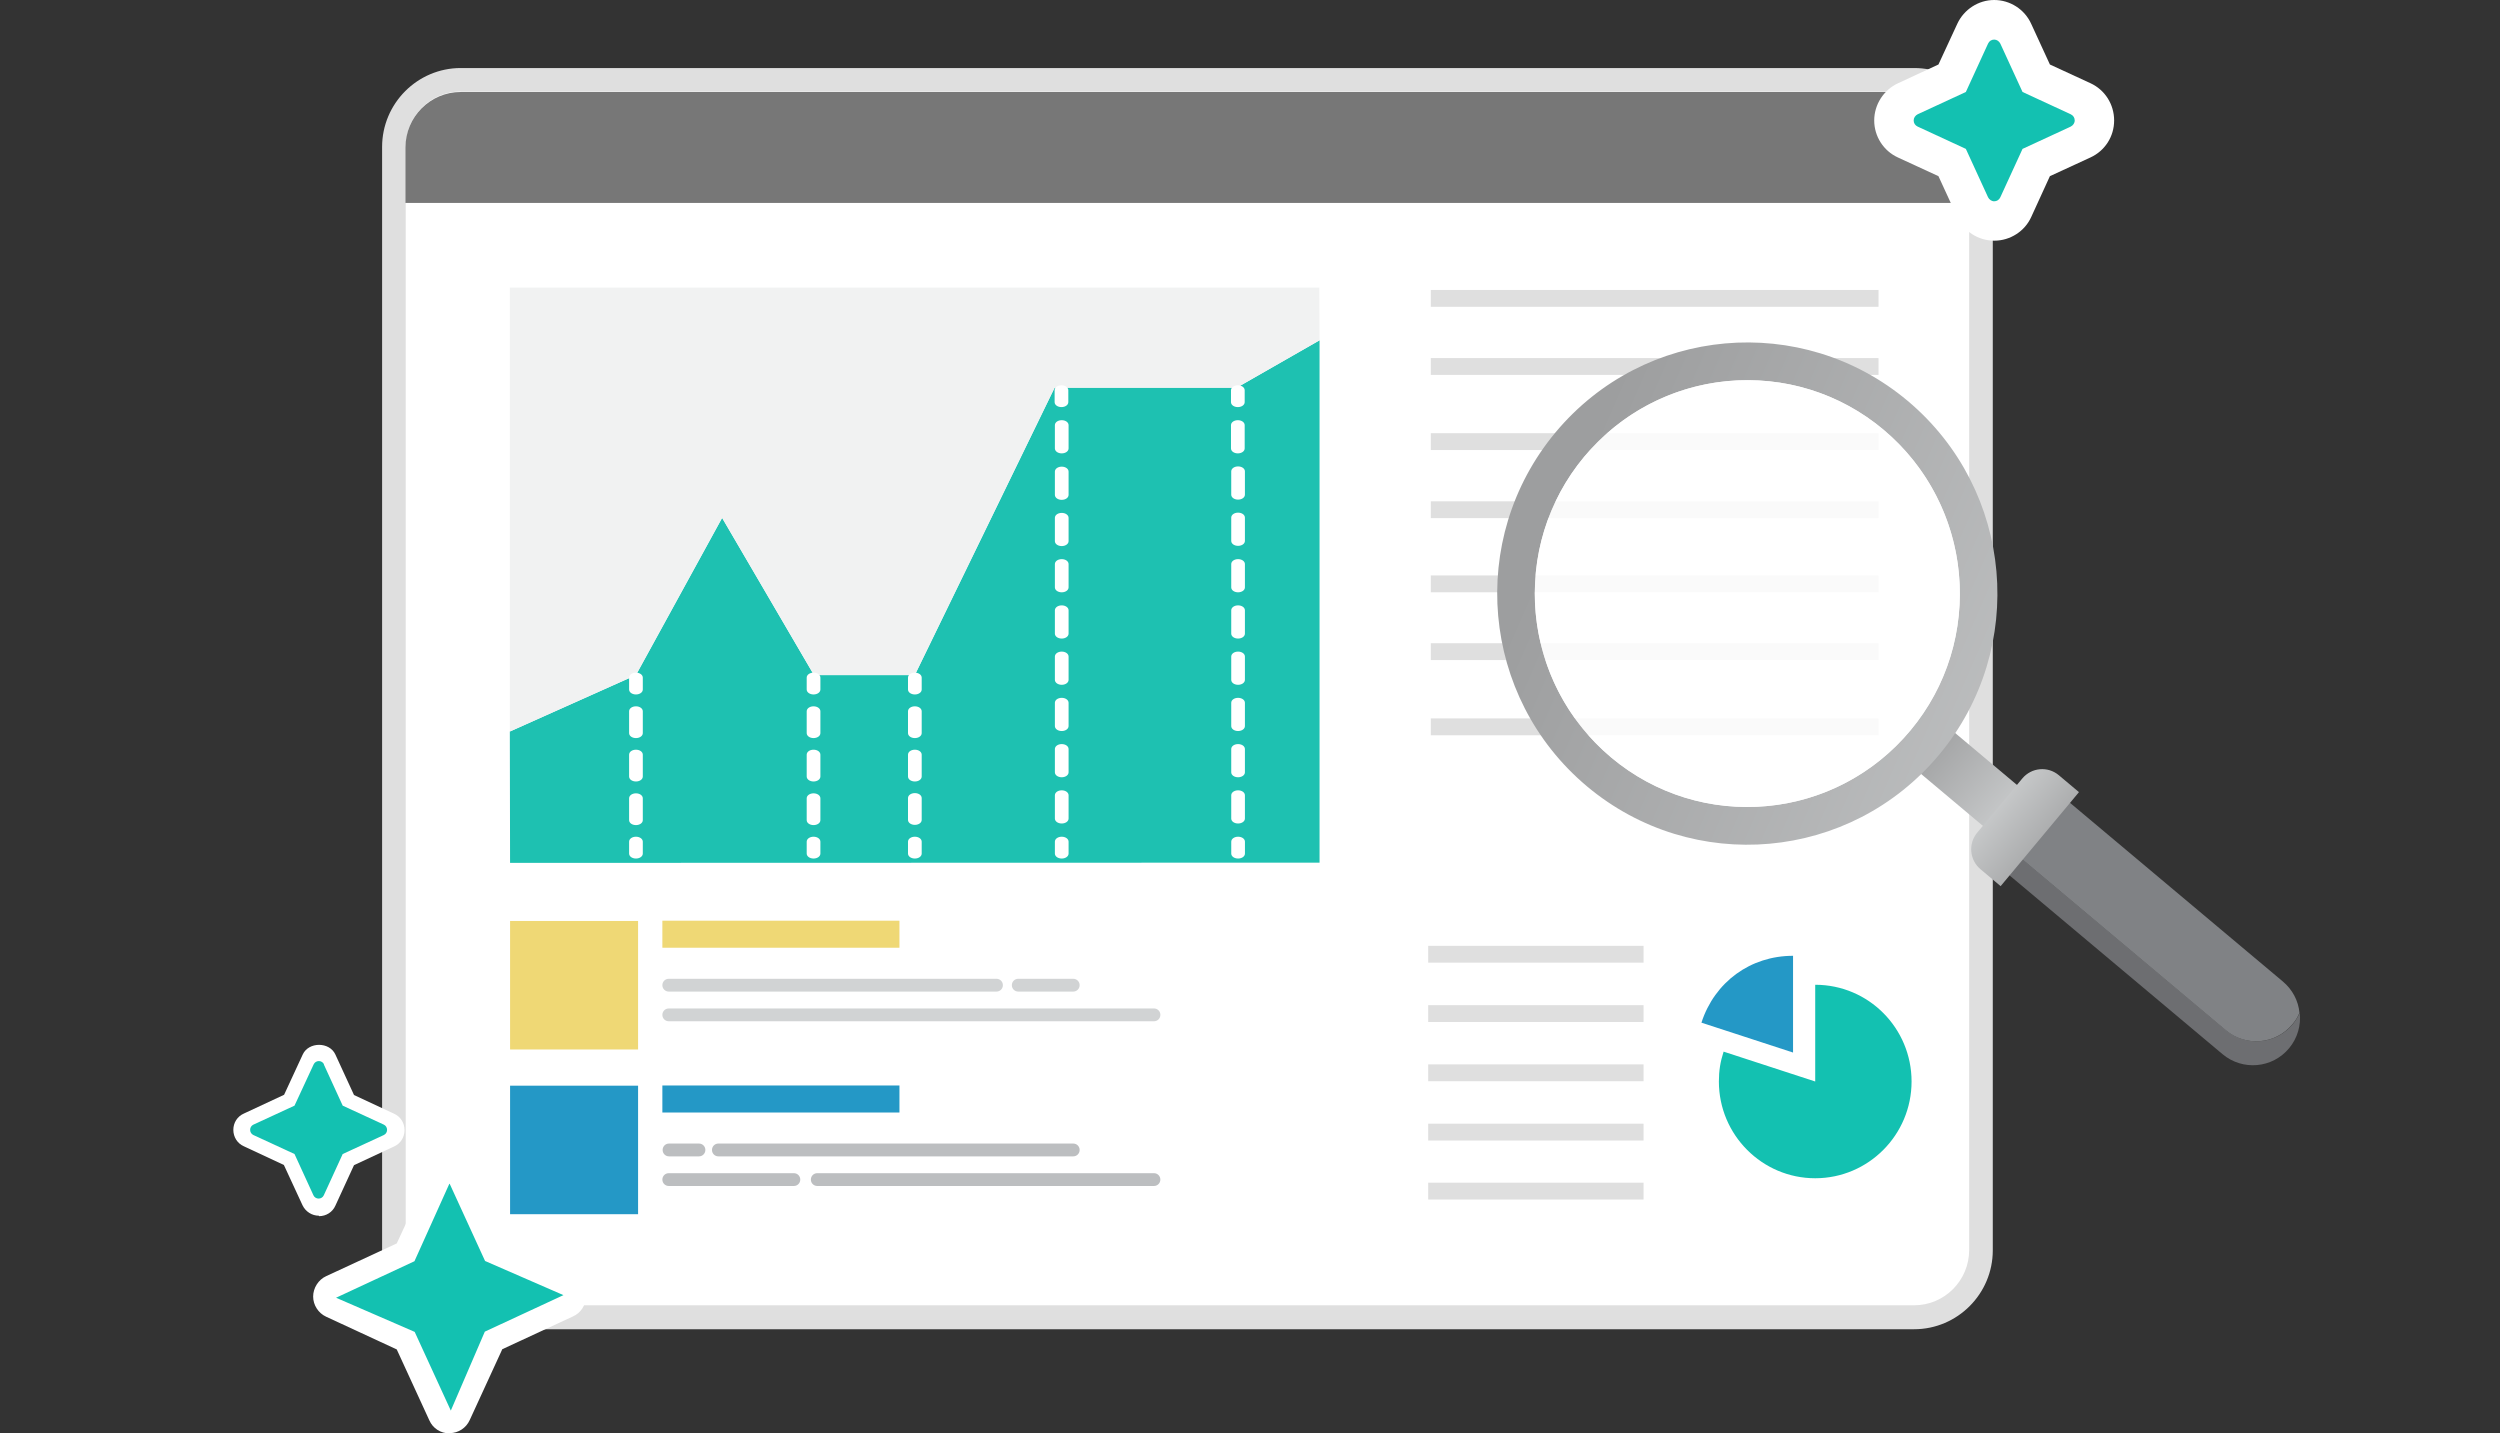 <svg width="150" height="86" viewBox="0 0 150 86" fill="none" xmlns="http://www.w3.org/2000/svg">
<rect x="0" y="0" width="150" height="86" fill="#333333" stroke="none"/>
<g clip-path="url(#clip0_2668_16326)">
<path d="M114.862 4.781H27.642C25.428 4.781 23.633 6.584 23.633 8.807V75.018C23.633 77.242 25.428 79.044 27.642 79.044H114.862C117.076 79.044 118.871 77.242 118.871 75.018V8.807C118.871 6.584 117.076 4.781 114.862 4.781Z" fill="white"/>
<path d="M114.849 79.754H27.644C25.037 79.754 22.926 77.62 22.926 75.016V8.819C22.926 6.202 25.051 4.082 27.644 4.082H114.849C117.456 4.082 119.567 6.216 119.567 8.819V75.016C119.567 77.634 117.442 79.754 114.849 79.754ZM27.644 5.49C25.816 5.49 24.343 6.984 24.343 8.805V75.002C24.343 76.837 25.83 78.317 27.644 78.317H114.849C116.677 78.317 118.15 76.823 118.15 75.002V8.819C118.15 6.984 116.663 5.505 114.849 5.505H27.644V5.49Z" fill="#DFDFDF"/>
<path d="M27.658 5.52H114.82C116.648 5.52 118.136 7.013 118.136 8.849V12.178H24.328V8.849C24.328 7.013 25.816 5.52 27.643 5.52H27.658Z" fill="#777777"/>
<path d="M74.2 23.263H63.276L54.888 40.506H48.839L43.327 31.074L38.156 40.506L30.59 43.892L30.604 51.773L79.173 51.759V20.418L74.2 23.263Z" fill="#1EC1B1"/>
<path d="M43.327 31.072L48.839 40.504H54.888L63.276 23.262H74.2L79.173 20.416L79.158 17.258H30.59V43.89L38.156 40.504L43.327 31.072Z" fill="#F1F2F2"/>
<path d="M38.157 41.668C37.93 41.668 37.746 41.54 37.746 41.37V40.658C37.746 40.487 37.93 40.359 38.157 40.359C38.384 40.359 38.568 40.487 38.568 40.658V41.37C38.568 41.54 38.384 41.668 38.157 41.668Z" fill="white"/>
<path d="M38.157 49.506C37.93 49.506 37.746 49.378 37.746 49.208V47.899C37.746 47.728 37.93 47.6 38.157 47.6C38.384 47.6 38.568 47.728 38.568 47.899V49.208C38.568 49.378 38.384 49.506 38.157 49.506ZM38.157 46.889C37.93 46.889 37.746 46.761 37.746 46.59V45.281C37.746 45.11 37.93 44.982 38.157 44.982C38.384 44.982 38.568 45.11 38.568 45.281V46.59C38.568 46.761 38.384 46.889 38.157 46.889ZM38.157 44.285C37.93 44.285 37.746 44.157 37.746 43.986V42.678C37.746 42.507 37.93 42.379 38.157 42.379C38.384 42.379 38.568 42.507 38.568 42.678V43.986C38.568 44.157 38.384 44.285 38.157 44.285Z" fill="white"/>
<path d="M38.157 51.512C37.93 51.512 37.746 51.384 37.746 51.213V50.502C37.746 50.331 37.93 50.203 38.157 50.203C38.384 50.203 38.568 50.331 38.568 50.502V51.213C38.568 51.384 38.384 51.512 38.157 51.512Z" fill="white"/>
<path d="M48.813 41.668C48.587 41.668 48.402 41.54 48.402 41.37V40.658C48.402 40.487 48.587 40.359 48.813 40.359C49.04 40.359 49.224 40.487 49.224 40.658V41.37C49.224 41.54 49.04 41.668 48.813 41.668Z" fill="white"/>
<path d="M48.813 49.506C48.587 49.506 48.402 49.378 48.402 49.208V47.899C48.402 47.728 48.587 47.6 48.813 47.6C49.04 47.6 49.224 47.728 49.224 47.899V49.208C49.224 49.378 49.04 49.506 48.813 49.506ZM48.813 46.889C48.587 46.889 48.402 46.761 48.402 46.59V45.281C48.402 45.11 48.587 44.982 48.813 44.982C49.04 44.982 49.224 45.11 49.224 45.281V46.59C49.224 46.761 49.04 46.889 48.813 46.889ZM48.813 44.285C48.587 44.285 48.402 44.157 48.402 43.986V42.678C48.402 42.507 48.587 42.379 48.813 42.379C49.04 42.379 49.224 42.507 49.224 42.678V43.986C49.224 44.157 49.04 44.285 48.813 44.285Z" fill="white"/>
<path d="M48.813 51.512C48.587 51.512 48.402 51.384 48.402 51.213V50.502C48.402 50.331 48.587 50.203 48.813 50.203C49.04 50.203 49.224 50.331 49.224 50.502V51.213C49.224 51.384 49.04 51.512 48.813 51.512Z" fill="white"/>
<path d="M54.891 41.668C54.665 41.668 54.48 41.54 54.48 41.37V40.658C54.48 40.487 54.665 40.359 54.891 40.359C55.118 40.359 55.302 40.487 55.302 40.658V41.37C55.302 41.54 55.118 41.668 54.891 41.668Z" fill="white"/>
<path d="M54.891 49.492C54.665 49.492 54.48 49.364 54.48 49.194V47.885C54.48 47.714 54.665 47.586 54.891 47.586C55.118 47.586 55.302 47.714 55.302 47.885V49.194C55.302 49.364 55.118 49.492 54.891 49.492ZM54.891 46.889C54.665 46.889 54.48 46.761 54.48 46.59V45.281C54.48 45.11 54.665 44.982 54.891 44.982C55.118 44.982 55.302 45.11 55.302 45.281V46.59C55.302 46.761 55.118 46.889 54.891 46.889ZM54.891 44.285C54.665 44.285 54.48 44.157 54.48 43.986V42.678C54.48 42.507 54.665 42.379 54.891 42.379C55.118 42.379 55.302 42.507 55.302 42.678V43.986C55.302 44.157 55.118 44.285 54.891 44.285Z" fill="white"/>
<path d="M54.891 51.512C54.665 51.512 54.48 51.384 54.48 51.213V50.502C54.48 50.331 54.665 50.203 54.891 50.203C55.118 50.203 55.302 50.331 55.302 50.502V51.213C55.302 51.384 55.118 51.512 54.891 51.512Z" fill="white"/>
<path d="M63.688 24.426C63.461 24.426 63.277 24.298 63.277 24.127V23.416C63.277 23.245 63.461 23.117 63.688 23.117C63.915 23.117 64.099 23.245 64.099 23.416V24.127C64.099 24.298 63.915 24.426 63.688 24.426Z" fill="white"/>
<path d="M63.704 49.41C63.477 49.41 63.293 49.282 63.293 49.112V47.718C63.293 47.547 63.477 47.419 63.704 47.419C63.93 47.419 64.115 47.547 64.115 47.718V49.112C64.115 49.282 63.93 49.41 63.704 49.41ZM63.704 46.636C63.477 46.636 63.293 46.508 63.293 46.337V44.943C63.293 44.773 63.477 44.645 63.704 44.645C63.93 44.645 64.115 44.773 64.115 44.943V46.337C64.115 46.508 63.93 46.636 63.704 46.636ZM63.704 43.862C63.477 43.862 63.293 43.734 63.293 43.563V42.169C63.293 41.998 63.477 41.87 63.704 41.87C63.93 41.87 64.115 41.998 64.115 42.169V43.563C64.115 43.734 63.93 43.862 63.704 43.862ZM63.704 41.088C63.477 41.088 63.293 40.96 63.293 40.789V39.395C63.293 39.224 63.477 39.096 63.704 39.096C63.93 39.096 64.115 39.224 64.115 39.395V40.789C64.115 40.96 63.93 41.088 63.704 41.088ZM63.704 38.314C63.477 38.314 63.293 38.186 63.293 38.015V36.621C63.293 36.45 63.477 36.322 63.704 36.322C63.93 36.322 64.115 36.45 64.115 36.621V38.015C64.115 38.186 63.93 38.314 63.704 38.314ZM63.704 35.539C63.477 35.539 63.293 35.411 63.293 35.241V33.846C63.293 33.676 63.477 33.548 63.704 33.548C63.93 33.548 64.115 33.676 64.115 33.846V35.241C64.115 35.411 63.93 35.539 63.704 35.539ZM63.704 32.765C63.477 32.765 63.293 32.637 63.293 32.467V31.072C63.293 30.902 63.477 30.774 63.704 30.774C63.93 30.774 64.115 30.902 64.115 31.072V32.467C64.115 32.637 63.93 32.765 63.704 32.765ZM63.704 29.991C63.477 29.991 63.293 29.863 63.293 29.692V28.298C63.293 28.127 63.477 27.999 63.704 27.999C63.93 27.999 64.115 28.127 64.115 28.298V29.692C64.115 29.863 63.93 29.991 63.704 29.991ZM63.704 27.203C63.477 27.203 63.293 27.075 63.293 26.904V25.51C63.293 25.339 63.477 25.211 63.704 25.211C63.93 25.211 64.115 25.339 64.115 25.51V26.904C64.115 27.075 63.93 27.203 63.704 27.203Z" fill="white"/>
<path d="M63.704 51.512C63.477 51.512 63.293 51.384 63.293 51.213V50.502C63.293 50.331 63.477 50.203 63.704 50.203C63.93 50.203 64.115 50.331 64.115 50.502V51.213C64.115 51.384 63.93 51.512 63.704 51.512Z" fill="white"/>
<path d="M74.27 24.426C74.044 24.426 73.859 24.298 73.859 24.127V23.416C73.859 23.245 74.044 23.117 74.27 23.117C74.497 23.117 74.681 23.245 74.681 23.416V24.127C74.681 24.298 74.497 24.426 74.27 24.426Z" fill="white"/>
<path d="M74.284 49.41C74.058 49.41 73.874 49.282 73.874 49.112V47.718C73.874 47.547 74.058 47.419 74.284 47.419C74.511 47.419 74.695 47.547 74.695 47.718V49.112C74.695 49.282 74.511 49.41 74.284 49.41ZM74.284 46.636C74.058 46.636 73.874 46.508 73.874 46.337V44.943C73.874 44.773 74.058 44.645 74.284 44.645C74.511 44.645 74.695 44.773 74.695 44.943V46.337C74.695 46.508 74.511 46.636 74.284 46.636ZM74.284 43.862C74.058 43.862 73.874 43.734 73.874 43.563V42.169C73.874 41.998 74.058 41.87 74.284 41.87C74.511 41.87 74.695 41.998 74.695 42.169V43.563C74.695 43.734 74.511 43.862 74.284 43.862ZM74.284 41.088C74.058 41.088 73.874 40.96 73.874 40.789V39.395C73.874 39.224 74.058 39.096 74.284 39.096C74.511 39.096 74.695 39.224 74.695 39.395V40.789C74.695 40.96 74.511 41.088 74.284 41.088ZM74.284 38.314C74.058 38.314 73.874 38.186 73.874 38.015V36.621C73.874 36.45 74.058 36.322 74.284 36.322C74.511 36.322 74.695 36.45 74.695 36.621V38.015C74.695 38.186 74.511 38.314 74.284 38.314ZM74.284 35.539C74.058 35.539 73.874 35.411 73.874 35.241V33.846C73.874 33.676 74.058 33.548 74.284 33.548C74.511 33.548 74.695 33.676 74.695 33.846V35.241C74.695 35.411 74.511 35.539 74.284 35.539ZM74.284 32.751C74.058 32.751 73.874 32.623 73.874 32.452V31.058C73.874 30.887 74.058 30.759 74.284 30.759C74.511 30.759 74.695 30.887 74.695 31.058V32.452C74.695 32.623 74.511 32.751 74.284 32.751ZM74.284 29.977C74.058 29.977 73.874 29.849 73.874 29.678V28.284C73.874 28.113 74.058 27.985 74.284 27.985C74.511 27.985 74.695 28.113 74.695 28.284V29.678C74.695 29.849 74.511 29.977 74.284 29.977ZM74.27 27.203C74.044 27.203 73.859 27.075 73.859 26.904V25.51C73.859 25.339 74.044 25.211 74.27 25.211C74.497 25.211 74.681 25.339 74.681 25.51V26.904C74.681 27.075 74.497 27.203 74.27 27.203Z" fill="white"/>
<path d="M74.286 51.512C74.059 51.512 73.875 51.384 73.875 51.213V50.502C73.875 50.331 74.059 50.203 74.286 50.203C74.513 50.203 74.697 50.331 74.697 50.502V51.213C74.697 51.384 74.513 51.512 74.286 51.512Z" fill="white"/>
<path d="M38.285 55.258H30.605V62.969H38.285V55.258Z" fill="#EFD875"/>
<path d="M53.967 55.242H39.742V56.864H53.967V55.242Z" fill="#EFD875"/>
<path d="M59.79 59.495H40.125C39.912 59.495 39.742 59.324 39.742 59.111C39.742 58.897 39.912 58.727 40.125 58.727H59.79C60.003 58.727 60.173 58.897 60.173 59.111C60.173 59.324 60.003 59.495 59.79 59.495Z" fill="#D1D3D4"/>
<path d="M64.395 59.495H61.094C60.881 59.495 60.711 59.324 60.711 59.111C60.711 58.897 60.881 58.727 61.094 58.727H64.395C64.607 58.727 64.778 58.897 64.778 59.111C64.778 59.324 64.607 59.495 64.395 59.495Z" fill="#D1D3D4"/>
<path d="M69.24 61.276H40.125C39.912 61.276 39.742 61.105 39.742 60.892C39.742 60.678 39.912 60.508 40.125 60.508H69.24C69.453 60.508 69.623 60.678 69.623 60.892C69.623 61.105 69.453 61.276 69.24 61.276Z" fill="#D1D3D4"/>
<path d="M38.285 65.141H30.605V72.852H38.285V65.141Z" fill="#2498C6"/>
<path d="M53.967 65.129H39.742V66.751H53.967V65.129Z" fill="#2498C6"/>
<path d="M41.94 69.382H40.14C39.928 69.382 39.758 69.211 39.758 68.997C39.758 68.784 39.928 68.613 40.14 68.613H41.94C42.152 68.613 42.322 68.784 42.322 68.997C42.322 69.211 42.152 69.382 41.94 69.382Z" fill="#BCBEC0"/>
<path d="M64.396 69.382H43.101C42.889 69.382 42.719 69.211 42.719 68.997C42.719 68.784 42.889 68.613 43.101 68.613H64.396C64.609 68.613 64.779 68.784 64.779 68.997C64.779 69.211 64.609 69.382 64.396 69.382Z" fill="#BCBEC0"/>
<path d="M69.239 71.159H49.035C48.822 71.159 48.652 70.988 48.652 70.775C48.652 70.561 48.822 70.391 49.035 70.391H69.239C69.451 70.391 69.621 70.561 69.621 70.775C69.621 70.988 69.451 71.159 69.239 71.159Z" fill="#BCBEC0"/>
<path d="M47.634 71.159H40.125C39.912 71.159 39.742 70.988 39.742 70.775C39.742 70.561 39.912 70.391 40.125 70.391H47.634C47.846 70.391 48.016 70.561 48.016 70.775C48.016 70.988 47.846 71.159 47.634 71.159Z" fill="#BCBEC0"/>
<path d="M112.711 17.398H85.848V18.409H112.711V17.398Z" fill="#DFDFDF"/>
<path d="M112.711 21.484H85.848V22.494H112.711V21.484Z" fill="#DFDFDF"/>
<path d="M112.711 25.992H85.848V27.002H112.711V25.992Z" fill="#DFDFDF"/>
<path d="M112.711 30.078H85.848V31.088H112.711V30.078Z" fill="#DFDFDF"/>
<path d="M112.711 34.527H85.848V35.537H112.711V34.527Z" fill="#DFDFDF"/>
<path d="M112.711 38.594H85.848V39.604H112.711V38.594Z" fill="#DFDFDF"/>
<path d="M112.711 43.105H85.848V44.116H112.711V43.105Z" fill="#DFDFDF"/>
<path fill-rule="evenodd" clip-rule="evenodd" d="M107.583 63.152L102.086 61.36C102.879 58.913 105.033 57.348 107.583 57.348V63.152Z" fill="#2498C6"/>
<path fill-rule="evenodd" clip-rule="evenodd" d="M108.913 64.905V59.086C112.115 59.086 114.694 61.689 114.694 64.89C114.694 68.091 112.101 70.695 108.913 70.695C105.726 70.695 103.133 68.091 103.133 64.89C103.133 64.25 103.218 63.71 103.416 63.098L108.913 64.89V64.905Z" fill="#13C1B1"/>
<path d="M98.613 56.75H85.691V57.76H98.613V56.75Z" fill="#DFDFDF"/>
<path d="M98.613 60.309H85.691V61.319H98.613V60.309Z" fill="#DFDFDF"/>
<path d="M98.613 63.863H85.691V64.873H98.613V63.863Z" fill="#DFDFDF"/>
<path d="M98.613 67.422H85.691V68.432H98.613V67.422Z" fill="#DFDFDF"/>
<path d="M98.613 70.961H85.691V71.971H98.613V70.961Z" fill="#DFDFDF"/>
<path d="M137.559 61.457C136.553 62.666 134.768 62.822 133.564 61.812L119.551 50.047L118.758 51L133.351 63.249C134.555 64.259 136.341 64.103 137.346 62.894C137.857 62.282 138.069 61.499 137.984 60.76C137.885 61.001 137.743 61.243 137.559 61.457Z" fill="#6D6E71"/>
<path d="M122.383 46.633L119.535 50.047L133.547 61.813C134.752 62.823 136.537 62.666 137.543 61.457C137.727 61.244 137.869 61.016 137.968 60.76C137.897 60.048 137.557 59.38 136.962 58.882L122.369 46.633H122.383Z" fill="#808285"/>
<path d="M116.534 43.33L114.488 45.785L120.172 50.559L122.217 48.103L116.534 43.33Z" fill="url(#paint0_linear_2668_16326)"/>
<path d="M118.637 49.952L121.336 46.711C121.891 46.045 122.869 45.958 123.532 46.515L124.738 47.528L120.038 53.169L118.832 52.156C118.169 51.6 118.082 50.618 118.637 49.952Z" fill="url(#paint1_linear_2668_16326)"/>
<path d="M114.466 24.056C108.105 18.721 98.654 19.561 93.327 25.948C88.014 32.336 88.85 41.825 95.212 47.175C101.573 52.51 111.023 51.67 116.35 45.282C121.663 38.895 120.828 29.406 114.466 24.056ZM114.622 43.831C110.102 49.252 102.055 49.977 96.657 45.439C91.259 40.901 90.536 32.82 95.056 27.4C99.575 21.979 107.623 21.254 113.021 25.792C118.419 30.33 119.142 38.411 114.622 43.831Z" fill="url(#paint2_linear_2668_16326)"/>
<path opacity="0.85" d="M117.574 36.273C117.937 29.211 112.529 23.191 105.496 22.827C98.463 22.463 92.468 27.893 92.106 34.955C91.743 42.017 97.151 48.037 104.184 48.401C111.217 48.765 117.212 43.335 117.574 36.273Z" fill="white"/>
<path d="M120.047 2.276C119.976 2.119 119.82 2.02 119.65 2.02C119.48 2.02 119.325 2.119 119.254 2.276L117.823 5.391L114.72 6.828C114.564 6.899 114.465 7.056 114.465 7.226C114.465 7.397 114.564 7.554 114.72 7.625L117.823 9.062L119.254 12.177C119.325 12.334 119.48 12.433 119.65 12.433C119.82 12.433 119.976 12.334 120.047 12.177L121.478 9.062L124.581 7.625C124.737 7.554 124.836 7.397 124.836 7.226C124.836 7.056 124.737 6.899 124.581 6.828L121.478 5.391L120.047 2.276Z" fill="#13C1B1"/>
<path d="M119.651 14.44C118.687 14.44 117.823 13.871 117.426 13.003L116.307 10.57L113.87 9.446C113.006 9.048 112.453 8.18 112.453 7.227C112.453 6.274 113.02 5.392 113.884 4.994L116.307 3.87L117.44 1.423C117.837 0.569 118.701 0 119.651 0C120.6 0 121.478 0.555 121.875 1.437L122.994 3.87L125.431 4.994C126.295 5.392 126.848 6.26 126.848 7.227C126.848 8.195 126.295 9.048 125.431 9.446L122.994 10.57L121.875 13.017C121.492 13.871 120.614 14.44 119.665 14.44H119.651ZM121.067 11.31V11.339C121.067 11.339 121.067 11.324 121.067 11.31ZM123.745 8.65C123.745 8.65 123.745 8.65 123.759 8.65H123.745ZM115.584 8.65H115.57C115.57 8.65 115.57 8.65 115.584 8.65ZM118.645 7.227L119.339 7.54L119.651 8.223L119.962 7.54L120.642 7.227L119.962 6.914L119.651 6.217L119.339 6.9L118.659 7.213L118.645 7.227ZM115.556 5.79H115.57C115.57 5.79 115.57 5.79 115.556 5.79Z" fill="white"/>
<path d="M120.02 2.617C119.949 2.475 119.808 2.375 119.652 2.375C119.496 2.375 119.354 2.46 119.283 2.617L117.951 5.519L115.061 6.856C114.919 6.928 114.82 7.07 114.82 7.226C114.82 7.383 114.905 7.525 115.061 7.596L117.951 8.933L119.283 11.836C119.354 11.978 119.496 12.078 119.652 12.078C119.808 12.078 119.949 11.992 120.02 11.836L121.352 8.933L124.242 7.596C124.384 7.525 124.483 7.383 124.483 7.226C124.483 7.07 124.398 6.928 124.242 6.856L121.352 5.519L120.02 2.617Z" fill="#13C1B1"/>
<path d="M27.5 71.146C27.401 70.933 27.203 70.805 26.976 70.805C26.749 70.805 26.537 70.933 26.452 71.146L24.525 75.329L20.36 77.264C20.147 77.363 20.02 77.562 20.02 77.804C20.02 78.046 20.147 78.245 20.36 78.331L24.525 80.265L26.438 84.448C26.537 84.661 26.735 84.79 26.962 84.79C27.189 84.79 27.401 84.661 27.486 84.448L29.413 80.265L33.578 78.331C33.791 78.231 33.919 78.032 33.919 77.804C33.919 77.577 33.791 77.363 33.578 77.278L29.413 75.357L27.486 71.175L27.5 71.146Z" fill="#13C1B1"/>
<path d="M27.544 70.651C27.444 70.424 27.218 70.281 26.977 70.281C26.736 70.281 26.509 70.424 26.41 70.651L24.342 75.147L19.864 77.224C19.638 77.323 19.496 77.551 19.496 77.793C19.496 78.035 19.638 78.262 19.864 78.362L24.342 80.439L26.41 84.935C26.509 85.162 26.736 85.305 26.977 85.305C27.218 85.305 27.444 85.162 27.544 84.935L29.612 80.439L34.089 78.362C34.316 78.262 34.458 78.035 34.458 77.793C34.458 77.551 34.316 77.323 34.089 77.224L29.612 75.147L27.544 70.651Z" fill="#13C1B1"/>
<path d="M26.964 86.002C26.44 86.002 25.972 85.703 25.76 85.22L23.805 80.966L19.568 79.003C19.101 78.789 18.789 78.305 18.789 77.793C18.789 77.281 19.101 76.783 19.568 76.57L23.805 74.606L25.774 70.353C25.986 69.883 26.468 69.57 26.978 69.57C27.488 69.57 27.97 69.869 28.183 70.353L30.138 74.606L34.374 76.57C34.842 76.783 35.153 77.253 35.153 77.779C35.153 78.305 34.856 78.775 34.374 78.988L30.138 80.952L28.183 85.205C27.97 85.675 27.503 85.988 26.978 85.988L26.964 86.002ZM26.95 71.05L24.867 75.674L20.163 77.864L24.881 79.913L27.049 84.636L29.089 79.899L33.807 77.708L29.104 75.659L26.978 71.021L26.95 71.05Z" fill="white"/>
<path d="M19.47 63.565C19.413 63.437 19.272 63.352 19.13 63.352C18.988 63.352 18.847 63.437 18.79 63.565L17.557 66.225L14.908 67.449C14.78 67.506 14.695 67.648 14.695 67.79C14.695 67.933 14.78 68.075 14.908 68.132L17.557 69.355L18.776 72.016C18.832 72.144 18.974 72.229 19.116 72.229C19.258 72.229 19.399 72.144 19.456 72.016L20.674 69.355L23.324 68.132C23.451 68.075 23.536 67.933 23.536 67.79C23.536 67.648 23.451 67.506 23.324 67.449L20.674 66.225L19.456 63.565H19.47Z" fill="#13C1B1"/>
<path d="M19.129 72.942C18.718 72.942 18.335 72.7 18.151 72.316L17.032 69.897L14.623 68.773C14.241 68.603 14 68.219 14 67.792C14 67.365 14.241 66.981 14.638 66.81L17.046 65.686L18.165 63.268C18.52 62.499 19.767 62.499 20.121 63.268L21.24 65.7L23.648 66.824C24.031 66.995 24.272 67.379 24.272 67.806C24.272 68.233 24.031 68.617 23.648 68.787L21.24 69.911L20.121 72.344C19.951 72.728 19.568 72.97 19.143 72.97L19.129 72.942ZM15.87 67.792L18.109 68.83L19.143 71.078L20.177 68.83L22.416 67.792L20.192 66.753L19.157 64.505L18.123 66.753L15.884 67.792H15.87Z" fill="white"/>
<path d="M19.442 63.863C19.386 63.735 19.258 63.664 19.131 63.664C19.003 63.664 18.876 63.735 18.819 63.863L17.671 66.339L15.206 67.477C15.079 67.534 15.008 67.662 15.008 67.79C15.008 67.918 15.079 68.046 15.206 68.103L17.671 69.241L18.805 71.716C18.862 71.844 18.989 71.915 19.117 71.915C19.244 71.915 19.372 71.844 19.428 71.716L20.562 69.241L23.027 68.103C23.154 68.046 23.225 67.918 23.225 67.79C23.225 67.662 23.154 67.534 23.027 67.477L20.562 66.339L19.428 63.863H19.442Z" fill="#13C1B1"/>
</g>
<defs>
<linearGradient id="paint0_linear_2668_16326" x1="121.728" y1="49.942" x2="115.153" y2="44.124" gradientUnits="userSpaceOnUse">
<stop stop-color="#D1D3D4"/>
<stop offset="1" stop-color="#9D9E9F"/>
</linearGradient>
<linearGradient id="paint1_linear_2668_16326" x1="118.87" y1="47.366" x2="123.941" y2="51.59" gradientUnits="userSpaceOnUse">
<stop stop-color="#D1D3D4"/>
<stop offset="1" stop-color="#9D9E9F"/>
</linearGradient>
<linearGradient id="paint2_linear_2668_16326" x1="138.503" y1="50.37" x2="93.53" y2="30.796" gradientUnits="userSpaceOnUse">
<stop stop-color="#D1D3D4"/>
<stop offset="1" stop-color="#9D9E9F"/>
</linearGradient>
<clipPath id="clip0_2668_16326">
<rect width="150" height="86" fill="white"/>
</clipPath>
</defs>
</svg>
